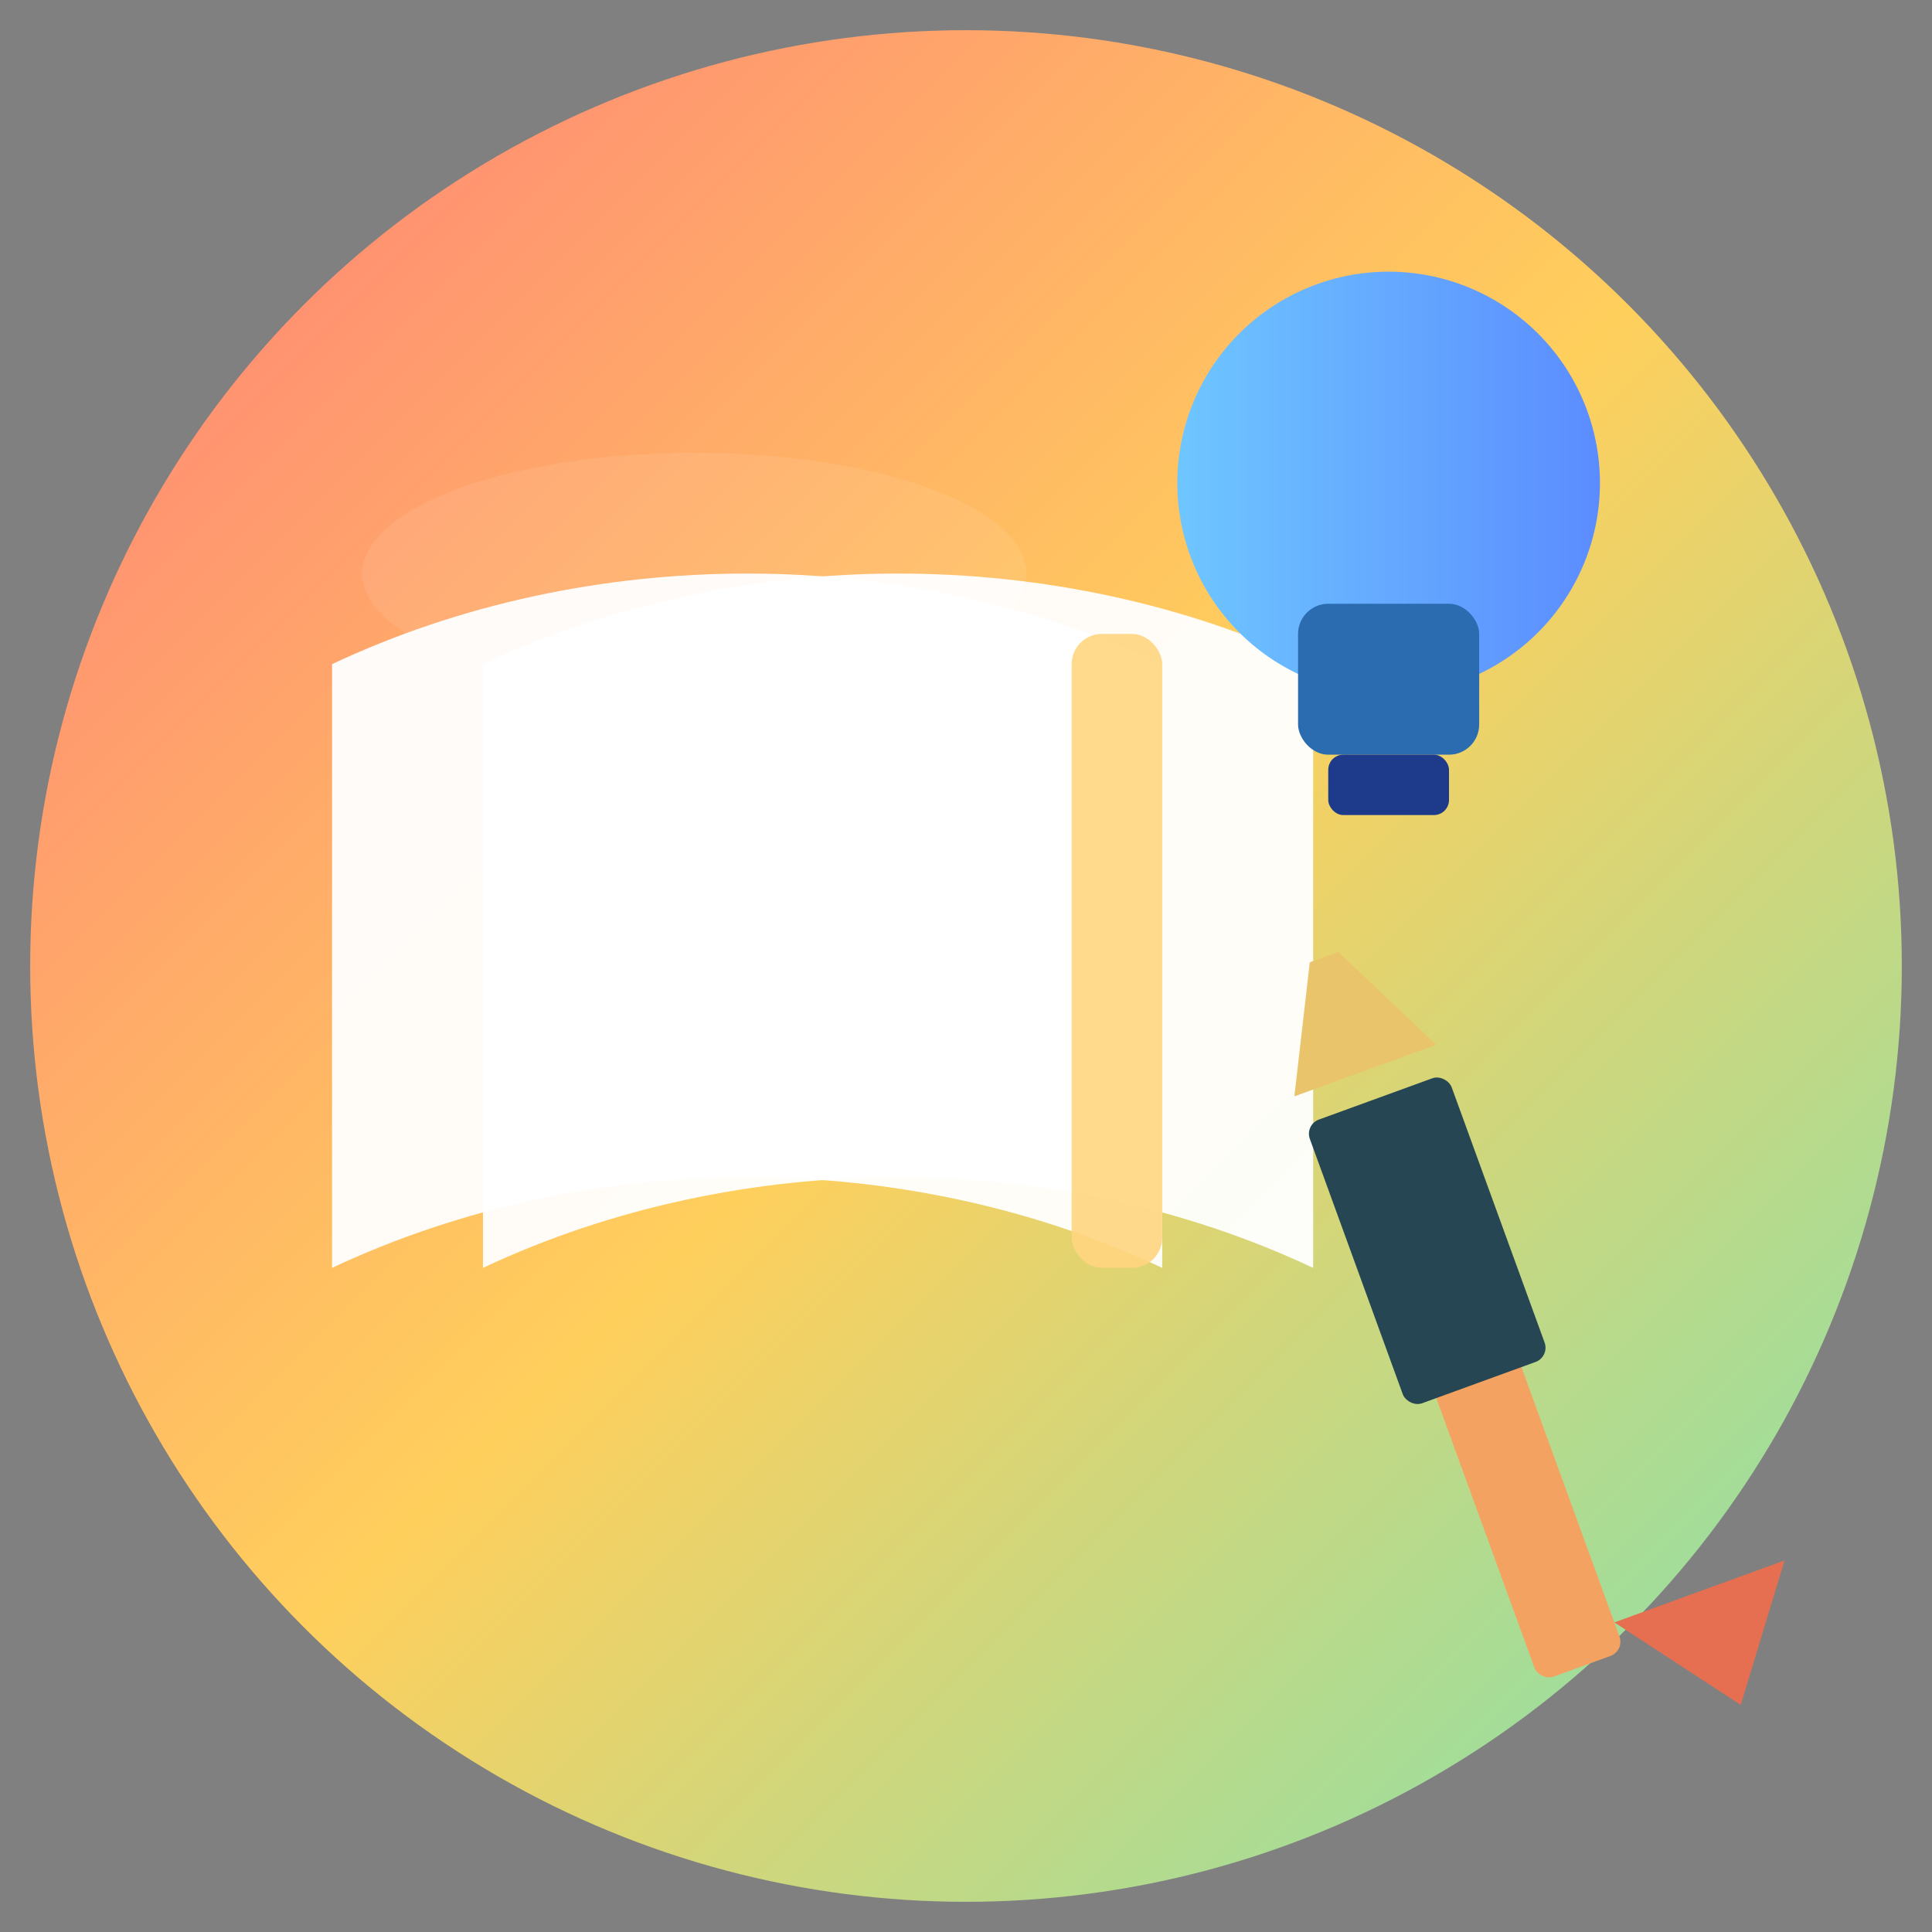 <?xml version="1.0" encoding="UTF-8"?>
<svg xmlns="http://www.w3.org/2000/svg" viewBox="0 0 128 128" width="128" height="128">
  <rect x="0" y="0" width="128" height="128" fill="#808080" stroke="none"/>
  <!-- Colorful learning icon: open book + pencil + lightbulb accent -->
  <defs>
    <linearGradient id="g1" x1="0" x2="1" y1="0" y2="1">
      <stop offset="0%" stop-color="#FF7A7A"/>
      <stop offset="50%" stop-color="#FFCF5C"/>
      <stop offset="100%" stop-color="#7CE3B3"/>
    </linearGradient>
    <linearGradient id="g2" x1="0" x2="1">
      <stop offset="0%" stop-color="#6EC6FF"/>
      <stop offset="100%" stop-color="#5B8CFF"/>
    </linearGradient>
  </defs>

  <!-- background circle -->
  <circle cx="64" cy="64" r="62" fill="url(#g1)"/>

  <!-- book pages -->
  <g transform="translate(17,36)">
    <path d="M5 8 C22 0 43 0 60 8 L60 48 C43 40 22 40 5 48 Z" fill="#FFFFFF" opacity="0.95"/>
    <path d="M63 8 C80 0 101 0 118 8 L118 48 C101 40 80 40 63 48 Z" fill="#FFFFFF" opacity="0.95" transform="translate(-48,0)"/>
    <!-- book spine accent -->
    <rect x="54" y="6" width="6" height="42" rx="2" fill="#FFD580" opacity="0.9"/>
  </g>

  <!-- pencil (diagonal) -->
  <g transform="translate(30,28) rotate(-20 32 32)">
    <rect x="52" y="66" width="6" height="28" rx="1" fill="#F4A261"/>
    <rect x="50" y="54" width="10" height="20" rx="1" fill="#264653"/>
    <polygon points="50,52 60,52 56,44 54,44" fill="#E9C46A"/>
    <path d="M58 92 L70 92 L64 100 Z" fill="#E76F51"/>
  </g>

  <!-- lightbulb accent (top-right) -->
  <g transform="translate(74,12)">
    <path d="M18 6 a14 14 0 1 0 0 28 a14 14 0 1 0 0 -28" fill="url(#g2)"/>
    <rect x="12" y="28" width="12" height="10" rx="2" fill="#2B6CB0"/>
    <rect x="14" y="38" width="8" height="4" rx="1" fill="#1E3A8A"/>
  </g>

  <!-- subtle white highlight -->
  <ellipse cx="46" cy="38" rx="22" ry="8" fill="#FFFFFF" opacity="0.08"/>
</svg>
